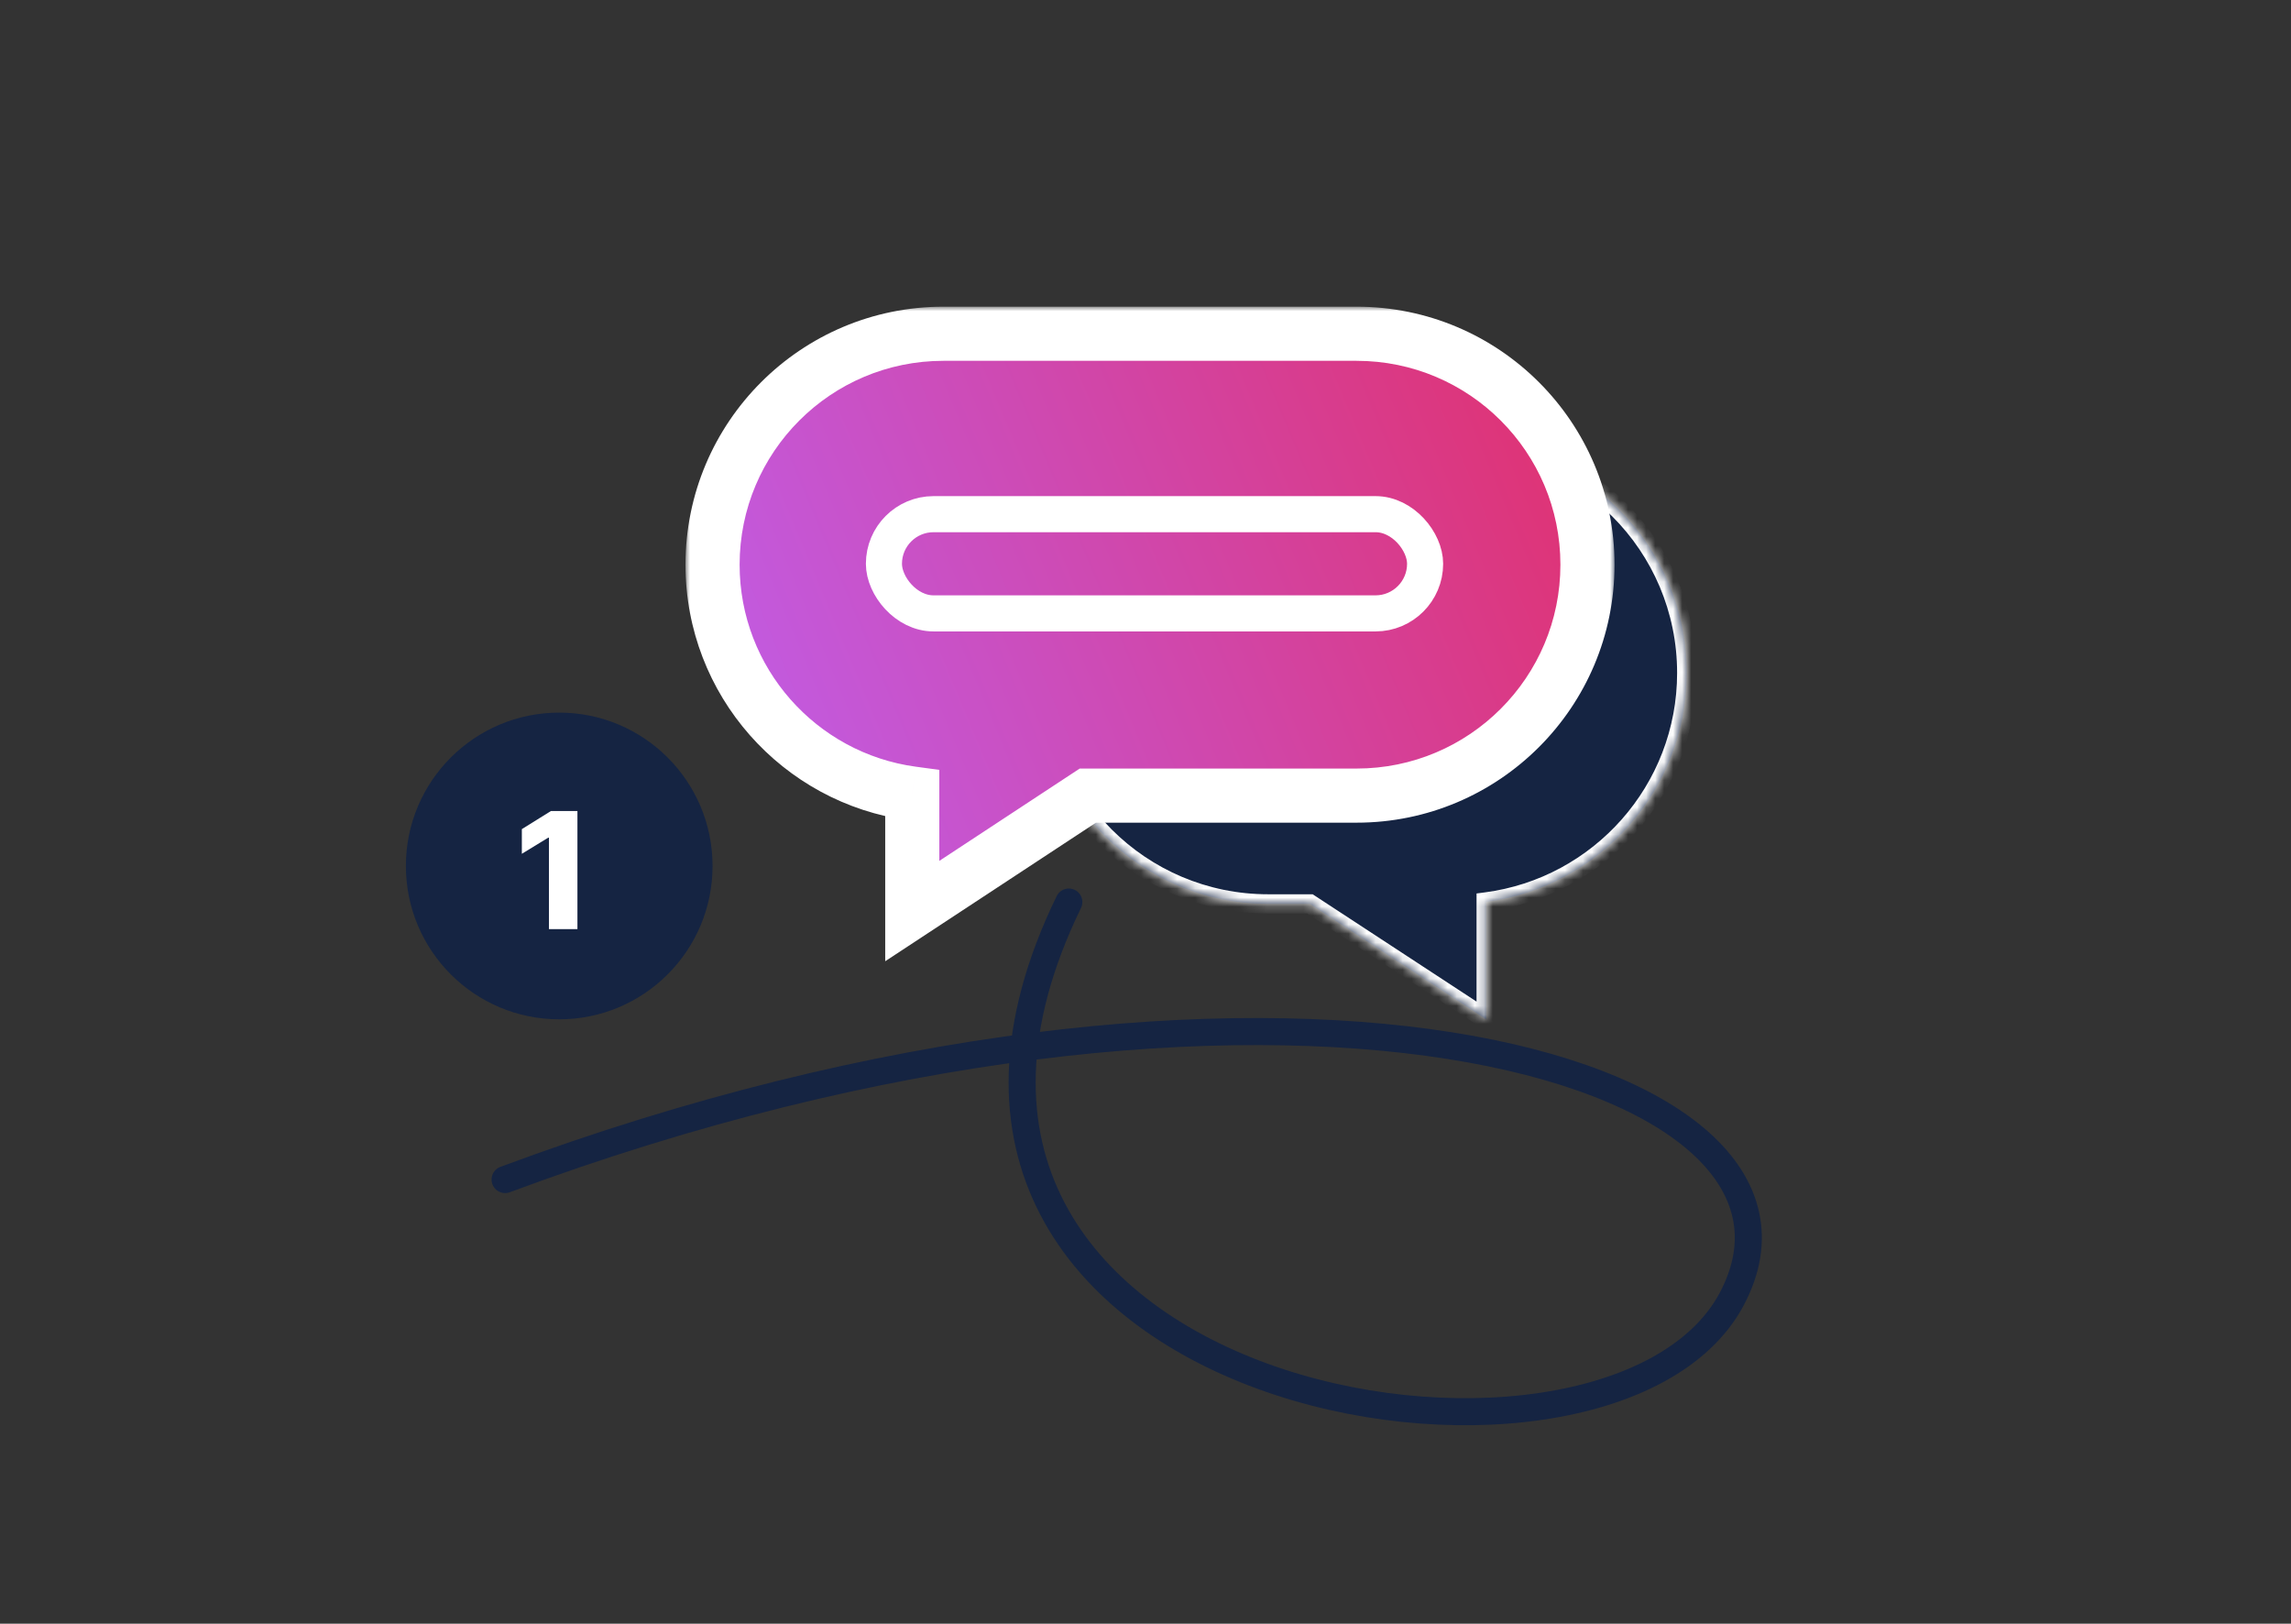 <svg width="254" height="180" viewBox="0 0 254 180" fill="none" xmlns="http://www.w3.org/2000/svg">
<rect x="0" y="0" width="254" height="180" fill="#333333" stroke="none"/>
<mask id="mask0_2314_11735" style="mask-type:alpha" maskUnits="userSpaceOnUse" x="0" y="0" width="254" height="180">
<rect width="254" height="180" fill="#C4C4C4"/>
</mask>
<g mask="url(#mask0_2314_11735)">
<mask id="path-2-inside-1_2314_11735" fill="white">
<path fill-rule="evenodd" clip-rule="evenodd" d="M161.4 49C175.538 49 187 60.462 187 74.6C187 87.598 177.313 98.334 164.764 99.981V113L145.218 100.2H140.6C126.462 100.2 115 88.739 115 74.6C115 60.462 126.462 49 140.6 49H161.4Z"/>
</mask>
<path fill-rule="evenodd" clip-rule="evenodd" d="M161.4 49C175.538 49 187 60.462 187 74.6C187 87.598 177.313 98.334 164.764 99.981V113L145.218 100.2H140.6C126.462 100.2 115 88.739 115 74.6C115 60.462 126.462 49 140.6 49H161.4Z" fill="#152442"/>
<path d="M164.764 99.981H163.703V99.05L164.626 98.929L164.764 99.981ZM164.764 113H165.826V114.963L164.183 113.888L164.764 113ZM145.218 100.2V99.139H145.534L145.799 99.313L145.218 100.2ZM185.939 74.6C185.939 61.048 174.952 50.061 161.4 50.061V47.939C176.124 47.939 188.061 59.876 188.061 74.6H185.939ZM164.626 98.929C176.654 97.35 185.939 87.059 185.939 74.6H188.061C188.061 88.138 177.972 99.318 164.902 101.033L164.626 98.929ZM163.703 113V99.981H165.826V113H163.703ZM145.799 99.313L165.346 112.112L164.183 113.888L144.636 101.088L145.799 99.313ZM140.6 99.139H145.218V101.262H140.6V99.139ZM116.061 74.6C116.061 88.153 127.048 99.139 140.6 99.139V101.262C125.876 101.262 113.939 89.325 113.939 74.6H116.061ZM140.6 50.061C127.048 50.061 116.061 61.048 116.061 74.6H113.939C113.939 59.876 125.876 47.939 140.6 47.939V50.061ZM161.4 50.061H140.6V47.939H161.4V50.061Z" fill="white" mask="url(#path-2-inside-1_2314_11735)"/>
<mask id="path-4-outside-2_2314_11735" maskUnits="userSpaceOnUse" x="76" y="34" width="103" height="73" fill="black">
<rect fill="white" x="76" y="34" width="103" height="73"/>
<path fill-rule="evenodd" clip-rule="evenodd" d="M104.6 37C90.462 37 79 48.462 79 62.6C79 75.566 88.639 86.28 101.142 87.969L101.142 101L120.606 88.201H150.4C164.538 88.201 176 76.739 176 62.6C176 48.462 164.538 37 150.4 37H104.6Z"/>
</mask>
<path fill-rule="evenodd" clip-rule="evenodd" d="M104.6 37C90.462 37 79 48.462 79 62.6C79 75.566 88.639 86.28 101.142 87.969L101.142 101L120.606 88.201H150.4C164.538 88.201 176 76.739 176 62.6C176 48.462 164.538 37 150.4 37H104.6Z" fill="url(#paint0_linear_2314_11735)"/>
<path d="M101.142 87.969H104.142V85.347L101.543 84.996L101.142 87.969ZM101.142 101H98.142V106.563L102.79 103.507L101.142 101ZM120.606 88.201V85.201H119.708L118.957 85.694L120.606 88.201ZM82 62.6C82 50.118 92.118 40 104.6 40V34C88.805 34 76 46.805 76 62.6H82ZM101.543 84.996C90.508 83.505 82 74.044 82 62.6H76C76 77.088 86.769 89.055 100.74 90.942L101.543 84.996ZM104.142 101L104.142 87.969H98.142L98.142 101H104.142ZM118.957 85.694L99.493 98.493L102.79 103.507L122.254 90.707L118.957 85.694ZM150.4 85.201H120.606V91.201H150.4V85.201ZM173 62.6C173 75.082 162.882 85.201 150.4 85.201V91.201C166.195 91.201 179 78.396 179 62.6H173ZM150.4 40C162.882 40 173 50.118 173 62.6H179C179 46.805 166.195 34 150.4 34V40ZM104.6 40H150.4V34H104.6V40Z" fill="white" mask="url(#path-4-outside-2_2314_11735)"/>
<rect x="98" y="57" width="60" height="11" rx="5.5" stroke="white" stroke-width="4"/>
<circle cx="62" cy="96" r="17" fill="#152442"/>
<path d="M64.019 89.909V103H60.861V92.862H60.784L57.856 94.652V91.916L61.084 89.909H64.019Z" fill="white"/>
<path d="M56 130.764C140 99.5 205.783 118 192 144C178.217 170 91.5 155.5 118.5 100" stroke="#152442" stroke-width="3" stroke-linecap="round"/>
</g>
<defs>
<linearGradient id="paint0_linear_2314_11735" x1="79" y1="101" x2="183.997" y2="57.08" gradientUnits="userSpaceOnUse">
<stop stop-color="#BE60EF"/>
<stop offset="1" stop-color="#E1306C"/>
</linearGradient>
</defs>
</svg>
